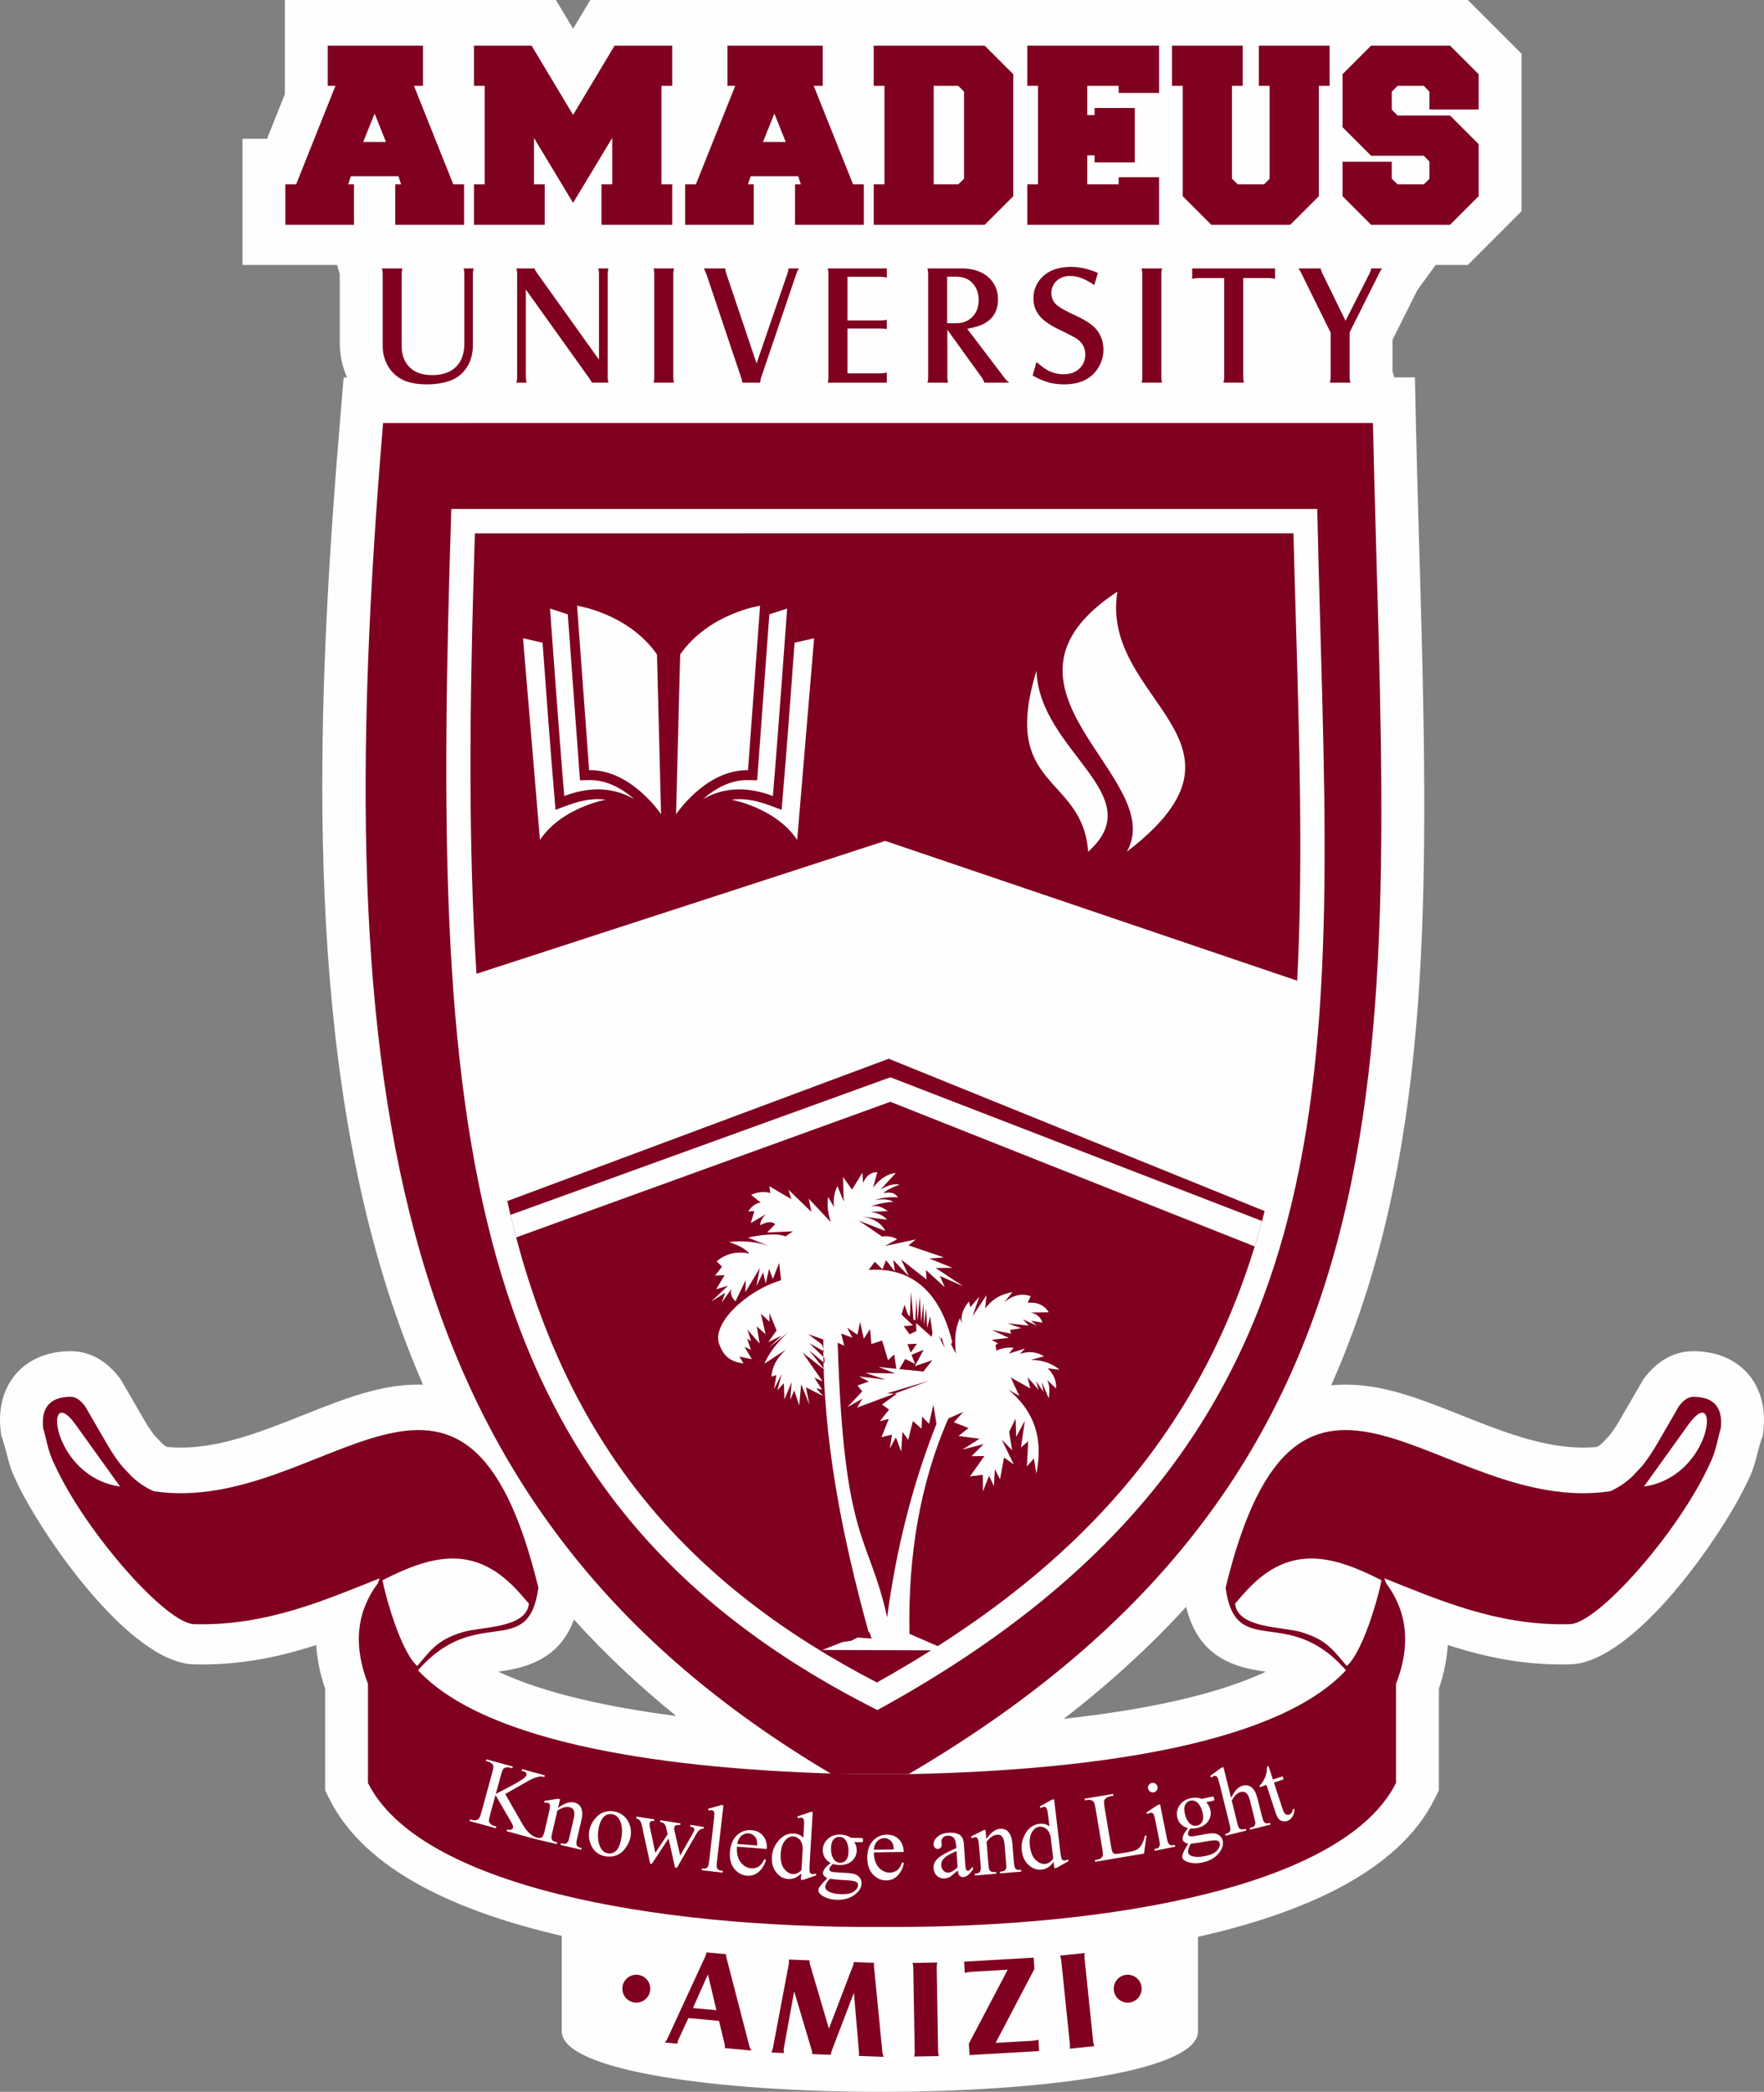 <?xml version="1.0" encoding="UTF-8"?>
<!DOCTYPE svg PUBLIC "-//W3C//DTD SVG 1.1//EN" "http://www.w3.org/Graphics/SVG/1.1/DTD/svg11.dtd">
<!-- Creator: CorelDRAW 2021 (64-Bit) -->
<svg xmlns="http://www.w3.org/2000/svg" xml:space="preserve" width="77.382mm" height="91.737mm" version="1.1" style="shape-rendering:geometricPrecision; text-rendering:geometricPrecision; image-rendering:optimizeQuality; fill-rule:evenodd; clip-rule:evenodd"
viewBox="0 0 7738.24 9173.7"
 xmlns:xlink="http://www.w3.org/1999/xlink"
 xmlns:xodm="http://www.corel.com/coreldraw/odm/2003">
 <rect x="0" y="0" width="7738.24" height="9173.7" fill="#808080" stroke="none"/>
 <defs>
  <style type="text/css">
   <![CDATA[
    .fil3 {fill:#FEFEFE}
    .fil0 {fill:#FEFEFE}
    .fil2 {fill:#800020}
    .fil5 {fill:#FEFEFE;fill-rule:nonzero}
    .fil1 {fill:#800020;fill-rule:nonzero}
    .fil4 {fill:#800020;fill-rule:nonzero}
   ]]>
  </style>
 </defs>
 <g id="Layer_x0020_1">
  <g id="_1782272901008">
   <path class="fil0" d="M5936.9 0l502.03 0 235.64 235.63 0 690.75 -235.64 235.64 -140.95 0 -79.95 109.42 -109.42 218.72 0 137.55 8.16 27.27 90.06 0 4 184.01c13.34,612.2 41.37,1225.89 36.46,1838.18 -4.37,544.41 -35.83,1098.77 -156.28,1631.11 -62.44,275.94 -146.39,530.68 -251.49,766.95 79.83,-8.07 169.11,-0.79 269.25,25.01 285.48,73.51 596.41,274.88 898.03,245.22 7.16,-4.57 13.91,-9.71 20.37,-15.3l32.51 -34.28c20.11,-24.98 37.27,-52.98 53.44,-81.44l96.04 -165.69 7.72 -9.96c52.54,-67.8 123.91,-113.24 211.77,-113.13 204.83,0.27 330.01,147.03 306.84,348.1l-2.38 20.55 -6.71 19.39c-20.77,64.45 -24.23,109.59 -56.58,175.56 -108.31,236.9 -502.51,808.18 -785.33,809.72 -195.88,4.62 -365.45,-30.59 -533.46,-84.69 -3.82,63.24 -17.09,127.25 -38.94,191.21l0 446.14 -19.95 39.81c-158.8,316.75 -575.71,498.72 -1036.7,602.42l0 414.04c0,356.02 -2791.09,352.72 -2791.09,0l0 -418.25c-453.62,-104.38 -861.55,-285.71 -1018.24,-598.21l-19.95 -39.81 0 -446.14c-21.85,-63.96 -35.12,-127.97 -38.94,-191.21 -168.01,54.1 -337.58,89.31 -533.46,84.69 -282.82,-1.54 -677.02,-572.82 -785.33,-809.72 -32.35,-65.97 -35.76,-110.95 -56.58,-175.56l-6.71 -19.39 -2.38 -20.55c-23.17,-201.07 102.01,-347.83 306.84,-348.1 87.86,-0.11 159.24,45.33 211.77,113.13l7.73 9.96 96.03 165.69c16.17,28.46 33.33,56.46 53.45,81.44l32.5 34.28c6.46,5.59 13.21,10.73 20.37,15.3 301.62,29.66 612.56,-171.71 898.04,-245.22 82.46,-21.26 157.59,-29.94 226.13,-27.83 -72.79,-167.14 -136.07,-343.08 -190.04,-528.47 -335.1,-1151.36 -271.79,-2532.82 -172.5,-3716.43l14.45 -172.37 14.92 0c-21.37,-47.39 -31.85,-98.33 -31.85,-150.68l0 -301.55 -11.71 -40.89 -415.2 0 0 -553.55 107.88 0 77.97 -195.15 0 -413.32 1188.97 0 75.49 125.98 75.51 -125.98 3347.39 0zm-1270.42 7537.87c315.89,-34.64 652.38,-96.44 886.26,-206.73 -5.87,-0.87 -11.91,-1.73 -18.16,-2.6 -186.6,-26.34 -289.51,-111.7 -331.33,-281.79 -160.53,175.75 -339.54,338.71 -536.77,491.12zm-2148.57 -435.23c-49.78,133.23 -149.32,202.63 -314.24,225.9 -6.16,0.87 -12.11,1.71 -17.89,2.55 209.81,98.79 501.16,158.34 780.57,194.33 -162.82,-131.87 -312.24,-272.46 -448.44,-422.78z"/>
   <path class="fil1" d="M1855.53 200.06l-417.91 0 0 176.41 33.97 0 -172.63 432.05 -47.18 0 0 177.35 300.94 0 0 -177.35 -25.48 0 12.26 -35.84 208.49 0 11.32 35.84 -25.47 0 0 177.35 301.87 0 0 -177.35 -47.16 0 -172.63 -432.05 39.61 0 0 -176.41zm-262.25 422.62l50 -124.53 49.99 124.53 -99.99 0zm920.71 266.97l171.69 -284.89 0 203.76 -47.15 0 0 177.35 310.35 0 0 -177.35 -47.16 0 0 -432.05 47.16 0 0 -176.41 -252.82 0 -182.07 303.75 -182.06 -303.75 -252.82 0 0 176.41 47.18 0 0 432.05 -47.18 0 0 177.35 310.37 0 0 -177.35 -47.18 0 0 -203.76 171.69 284.89zm1095.24 -689.59l-417.91 0 0 176.41 33.97 0 -172.63 432.05 -47.18 0 0 177.35 300.94 0 0 -177.35 -25.48 0 12.26 -35.84 208.49 0 11.32 35.84 -25.46 0 0 177.35 301.86 0 0 -177.35 -47.16 0 -172.63 -432.05 39.61 0 0 -176.41zm-262.25 422.62l50 -124.53 49.99 124.53 -99.99 0zm485.83 -422.62l0 176.41 47.18 0 0 432.05 -47.18 0 0 177.35 486.78 0 125.45 -125.46 0 -534.89 -125.45 -125.46 -486.78 0zm263.2 608.46l0 -432.05 107.53 0 25.49 25.46 0 382.07 -25.49 24.52 -107.53 0zm673.55 0l0 -127.36 32.07 0 0 31.14 176.42 0 0 -238.67 -176.42 0 0 31.12 -32.07 0 0 -128.28 137.74 0 0 31.12 177.35 0 0 -207.53 -578.28 0 0 176.41 47.17 0 0 432.05 -47.17 0 0 177.35 578.28 0 0 -208.47 -177.35 0 0 31.12 -137.74 0zm1015.99 51.89l0 -483.94 47.16 0 0 -176.41 -310.37 0 0 176.41 47.18 0 0 407.53 -24.52 24.52 -115.11 0 -25.46 -24.52 0 -407.53 47.18 0 0 -176.41 -310.37 0 0 176.41 47.17 0 0 483.94 125.46 125.46 346.21 0 125.47 -125.46zm460.35 -177.37l24.52 25.49 0 75.47 -24.52 24.52 -115.08 0 -25.46 -24.52 0 -74.53 -216.04 0 0 150.94 125.46 125.46 346.22 0 125.46 -125.46 0 -228.3 -125.46 -125.47 -230.18 0 -25.46 -25.47 0 -79.24 25.46 -25.46 115.08 0 24.52 25.46 0 78.3 216.04 0 0 -154.71 -125.46 -125.46 -346.22 0 -125.46 125.46 0 232.07 125.46 125.45 231.12 0z"/>
   <path class="fil1" d="M2077.76 1177.21c-2.13,6.88 -3.26,15.13 -3.26,24.52l0 310.68c0,40.07 -9.51,73.98 -28.67,101.65 -19.28,27.92 -44.57,46.94 -75.59,56.96 -29.67,9.76 -62.23,14.64 -97.65,14.64 -51.19,0 -91.25,-9.26 -120.04,-27.9 -23.28,-14.66 -41.44,-34.43 -54.44,-59.34 -12.89,-24.8 -19.42,-52.07 -19.42,-82l0 -314.69c0,-8.88 -1.12,-17.15 -3.24,-24.52l89.87 0c-2.14,7.62 -3.26,15.76 -3.26,24.15l0 316.58c0,29.9 7.02,55.07 20.91,75.72 23.03,34.29 60.71,51.44 112.9,51.44 45.07,0 79.87,-12 104.27,-36.05 24.55,-24.03 36.81,-58.2 36.81,-102.51l0 -304.81c-0.26,-9.88 -1.38,-18.02 -3.26,-24.52l44.07 0zm229.12 92.74l0 384.03c0,9.02 1.12,17.04 3.24,24.17l-44.82 0c2.15,-7.39 3.27,-15.4 3.27,-24.17l0 -452.25c0,-9.39 -1.12,-17.64 -3.27,-24.52l79.76 0c1.24,4.87 4.12,10.63 8.76,17.27l273.75 382.78 0 -375.53c0,-8.63 -1.12,-16.9 -3.25,-24.52l44.8 0c-1.86,5.76 -3,13.75 -3.24,24.15l0 454.39c0.24,9.77 1.49,17.27 3.62,22.4l-73.1 0c-1.51,-4.13 -5.13,-10.39 -11.02,-18.65l-278.5 -389.55zm560.07 -92.74l89.87 0c-1.89,5.99 -3.01,14.01 -3.26,24.15l0 452.62c0.25,10.28 1.37,18.3 3.26,24.17l-89.87 0c2.12,-7.39 3.24,-15.4 3.24,-24.17l0 -452.62c0,-8.63 -1.12,-16.78 -3.24,-24.15zm220.83 0l94.27 0c0,1.75 0,3.12 0,4.38 0,4.13 1.24,9.75 3.62,16.9l133.19 395.29 136.44 -397.18c2.13,-6.5 3.25,-13.03 3.25,-19.39l45.82 0c-4.64,7.88 -8.02,14.89 -10.26,21.28l-155.85 459.13c-1.5,4.38 -2.75,11.28 -4.01,20.53l-77.36 0c-1,-6.38 -2.75,-13.26 -5.13,-20.53l-152.96 -455.52c-1.75,-4.38 -5.38,-12.63 -11.02,-24.89zm543.05 0l259.36 0 0 40.42c-7.63,-2.38 -15.39,-3.62 -23.4,-3.62l-149.33 0 0 191.52 145.2 0c10.51,0 19.77,-1.14 27.53,-3.27l0 40.81c-6.62,-1.51 -15.52,-2.26 -26.78,-2.26l-145.95 0 0 196.79 144.83 0c8.13,0 17.39,-1.26 27.9,-3.64l0 44.19 -258.99 0c1.89,-7.39 2.89,-15.4 2.89,-23.91l0 -452.88c0,-10.02 -1.14,-18.02 -3.26,-24.15zm524.91 268.87l0 207.9c0,8.53 1.12,16.53 3.26,24.17l-90.64 0c2.12,-6.38 3.26,-14.4 3.26,-24.17l0 -453c0,-8.25 -1.14,-16.27 -3.26,-23.77l152.34 0c34.68,0 65.09,7.25 91.25,21.65 20.41,11.26 36.43,26.66 48.08,46.31 12,19.77 18.01,42.44 18.01,67.59 0,56.08 -26.4,94.26 -79.22,114.67 -14.4,5.37 -33.05,10.26 -55.84,14.64l164.36 216.29c6.76,8.77 13.52,15.41 20.16,19.79l-109.29 0c-2.49,-7.64 -6.01,-14.77 -10.63,-21.65l-151.84 -210.42zm-0.75 -28.55l39.3 0c22.79,0 42.44,-5.76 58.83,-17.27 26.66,-19.16 40.06,-47.2 40.06,-84 0,-34.03 -11.26,-61.2 -33.79,-81.23 -16.41,-14.52 -39.56,-21.79 -69.23,-21.79l-35.17 0 0 204.29zm374.82 229.46l16.9 -59.46c13.38,11.52 24.52,20.28 33.28,26.41 26.29,18.27 54.71,27.41 85.12,27.41 30.67,0 54.84,-9.02 72.37,-27.16 15.64,-16.28 23.4,-36.19 23.4,-59.33 0,-27.41 -11.14,-49.46 -33.31,-66.36 -10.25,-7.76 -35.54,-21.28 -75.72,-40.3 -41.68,-19.76 -71.09,-39.43 -88.13,-58.94 -20.27,-23.05 -30.41,-49.83 -30.41,-80.62 0,-27.41 7.64,-52.21 22.79,-74.49 29.53,-42.42 77.36,-63.7 143.44,-63.7 37.68,0 76.61,8.88 116.67,26.52l-15.78 53.21c-38.43,-26.66 -73.6,-39.94 -105.65,-39.94 -25.78,0 -46.57,8.01 -62.46,24.17 -13.38,14.02 -20.14,30.78 -20.14,50.32 0,20.27 6.76,36.92 20.28,49.82 13.63,13.01 41.42,29.05 83.48,48.07 46.06,21.27 77.36,41.93 93.77,62.09 20.51,25.4 30.79,54.82 30.79,88.36 0,28.54 -7.39,54.95 -22.29,79.24 -30.04,48.94 -80.1,73.35 -149.95,73.35 -25.17,0 -48.08,-2.87 -68.6,-8.63 -20.67,-5.76 -43.93,-15.78 -69.85,-30.04zm477.97 -469.78l89.88 0c-1.89,5.99 -3.01,14.01 -3.26,24.15l0 452.62c0.25,10.28 1.37,18.3 3.26,24.17l-89.88 0c2.13,-7.39 3.25,-15.4 3.25,-24.17l0 -452.62c0,-8.63 -1.12,-16.78 -3.25,-24.15zm221.98 0l363.5 0 0 45.31c-12.01,-2.14 -22.54,-3.26 -31.3,-3.26l-108.41 0 0 434.61c0,8.88 1.14,16.89 3.4,24.28l-90.01 0c2.12,-7.13 3.26,-15.15 3.26,-24.28l0 -434.61 -108.54 0c-10.25,0 -20.9,1.12 -31.9,3.26l0 -45.31zm607.37 281.64l-129.05 -261.5c-4.12,-8.51 -8.13,-15.27 -11.77,-20.14l97.15 0c0.51,4.87 3,12.14 7.38,21.65l101.76 207.9 105.91 -209.04c3.01,-5.87 5.25,-12.63 7.01,-20.51l47.32 0c-3.75,5.13 -7.53,11.37 -11.4,18.76l-130.94 261.74 0 196.27c0,9.02 1.14,17.04 3.27,24.17l-89.88 0c2.12,-7.39 3.24,-15.4 3.24,-24.17l0 -195.13z"/>
   <path class="fil2" d="M1680.51 1855.21l4342.26 -0.16c56.82,2609.22 314.88,4545.49 -2036.93,5925.36l-337.31 0.04c-1930.76,-1141.77 -2217.69,-2949.02 -1968.01,-5925.24z"/>
   <g>
    <path class="fil3" d="M4773.47 3735.14c-24.32,-339.45 -387.8,-272.61 -226.7,-793.5 12.46,355.23 506.13,544.75 226.7,793.5z"/>
    <path class="fil3" d="M4943.09 3735.14c184.75,-323.65 -683.62,-718.32 -41.32,-1140.61 -78.27,481.45 675.77,655.23 41.32,1140.61z"/>
   </g>
   <g>
    <path class="fil3" d="M2881.98 2870.12l18.01 700.86c0,0 -130.59,-196.98 -315.62,-193.31l-52.94 -721.17c0,0 224.57,32.86 350.55,213.62z"/>
    <path class="fil3" d="M2490.73 2694.15l-77.98 -25.43c0,0 39.2,547.77 62.51,822.09 141.46,-53.12 240.45,-24.46 307.48,14.29 -54.68,-47.76 -122.98,-85.58 -197.5,-84.1l-41.07 0.82 -3.01 -40.98c-16.75,-228.9 -33.66,-457.79 -50.43,-686.69z"/>
    <path class="fil3" d="M2380.14 2818.51l-85.82 -19.37 74.32 884.35c94.81,-142.07 288.19,-176.31 288.39,-176.38 -82.21,-10.28 -146.03,16.49 -220.04,44.29l-4.84 -56.93c-19.12,-225.04 -35.77,-450.57 -52.01,-675.96z"/>
    <path class="fil3" d="M2983.73 2870.12l-18.02 700.86c0,0 130.59,-196.98 315.62,-193.31l52.95 -721.17c0,0 -224.57,32.86 -350.55,213.62z"/>
    <path class="fil3" d="M3374.97 2694.15l77.98 -25.43c0,0 -39.2,547.77 -62.51,822.09 -141.45,-53.12 -240.45,-24.46 -307.47,14.29 54.67,-47.76 122.97,-85.58 197.5,-84.1l41.07 0.82 3 -40.98c16.76,-228.9 33.66,-457.79 50.43,-686.69z"/>
    <path class="fil3" d="M3485.57 2818.51l85.81 -19.37 -74.32 884.35c-94.82,-142.07 -288.18,-176.31 -288.39,-176.38 82.21,-10.28 146.03,16.49 220.04,44.29l4.84 -56.93c19.13,-225.04 35.78,-450.57 52.02,-675.96z"/>
   </g>
   <path class="fil3" d="M2151.11 5295.01c-59.18,-234.84 -111.27,-672.26 -136.66,-999.88l1868.68 -607.35 1870.89 634.62c-31.63,335.3 -69.13,661.1 -160.88,1007.29l-1694.54 -686.62 -1747.49 651.94z"/>
   <path class="fil0" d="M1979.87 2232.19l3798.52 -0.14c50.87,2335.85 286.52,4055.24 -1929.52,5267.33 -1877.62,-944.03 -1955.11,-2589.63 -1869,-5267.19zm1867 5146.34c878.08,-491.16 1472.09,-1122.31 1713.14,-2116.54 109.73,-452.68 138.35,-928.63 143.26,-1393.06 5.4,-509.46 -16.6,-1020.51 -29.15,-1530.14l-3590.86 0.14c-17.76,568.02 -30.58,1141.04 -5.11,1708.32 21.59,480.53 71.85,975.46 202.56,1439.68 250.14,888.35 751.82,1469.38 1566.16,1891.6z"/>
   <path class="fil0" d="M2239.28 5327.88l1666.45 -603.42 1630.46 630.35c-10.22,37.69 -21.02,74.79 -32.27,111.42l-1598.19 -634.35 -1641.52 594.68c-8.68,-32.76 -16.99,-65.66 -24.93,-98.68z"/>
   <path class="fil4" d="M3019.81 8850.12l-43.24 93.81c-2.45,5.33 -3.91,9.93 -4.27,13.71 -0.09,1.02 -0.14,2.66 -0.14,4.82l-55.64 -5.18c4.59,-5.03 8.44,-10.95 11.66,-17.96l165.96 -359.81c2.48,-5.64 3.94,-10.24 4.27,-13.82 0.09,-1.02 0.3,-2.13 0.44,-3.56l86.67 8.07c-0.59,4.17 0.01,9.89 1.71,17.05l99.93 385.5c1.91,7.08 5.01,13.65 9.26,19.92l-117.2 -10.92c0.37,-1.82 0.6,-3.13 0.69,-4.16 0.37,-3.98 -0.19,-8.97 -1.6,-14.87l-24.25 -100.09 -134.25 -12.51zm20.04 -43.86l102.92 9.59 -37.25 -157.33 -65.67 147.74zm443.95 -73.45l-45.45 251.3c-0.28,2.05 -0.44,3.37 -0.46,3.99 -0.12,3.18 0.4,8.33 1.56,15.35l-55.84 -2.14c3.44,-6.64 5.85,-13.22 7.01,-19.64l69.67 -368.79c0.54,-3.47 0.86,-6.54 0.97,-9.3 0.1,-2.67 -0.18,-5.96 -0.75,-9.98l91.3 3.5c-0.39,2.04 -0.54,3.36 -0.57,4.18 -0.15,3.79 0.6,8.44 2.13,13.94l82.9 281.26 105.15 -274.97c2.18,-5.77 3.37,-10.13 3.48,-13.11 0.03,-0.82 -0.02,-2.05 -0.05,-3.9l89.75 3.45c-0.46,3.98 -0.66,6.74 -0.73,8.38 -0.13,3.38 -0.04,6.47 0.27,9.04l36.81 375.34c0.78,6.29 2.59,12.72 5.51,19.5l-109.53 -4.2c0.84,-3.35 1.37,-6.41 1.48,-9.28 0.08,-1.95 -0.11,-5.14 -0.56,-9.36l-21.91 -258.2 -96.82 253.03c-2.4,6.37 -3.72,11.25 -3.85,14.63 -0.04,1.02 0.01,2.46 0.03,4.51l-83.09 -3.18c0.37,-1.63 0.62,-2.95 0.67,-4.18 0.12,-3.18 -0.73,-7.83 -2.44,-13.95l-76.64 -257.22zm518.82 -124.4l109.29 -1.88c-1.86,4.96 -2.88,11.74 -2.93,20.46l6.36 369.8c0.35,8.61 1.59,15.26 3.62,20.04l-109.29 1.88c2.06,-5.47 3.08,-12.15 2.94,-20.15l-6.36 -369.8c-0.14,-8.31 -1.39,-15.06 -3.63,-20.35zm250.43 404.12l-2.9 -50.26 170.52 -324.21 -158.88 9.15c-11.16,0.64 -21.02,2.34 -29.5,4.99l-2.84 -49.35 305.26 -17.58 2.86 49.65 -170 324.18 161.95 -9.33c11.25,-0.85 19.89,-2.37 25.93,-4.47l2.86 49.65 -305.26 17.58zm396.85 -436.17l108.73 -11.24c-1.43,5.1 -1.86,11.94 -1.16,20.64l38.02 367.89c1.09,8.55 2.89,15.06 5.33,19.66l-108.73 11.23c1.58,-5.62 2.02,-12.37 1.2,-20.33l-38.02 -367.89c-0.86,-8.26 -2.67,-14.88 -5.37,-19.96z"/>
   <path class="fil2" d="M3985.82 7780.42c827.79,-16.71 1620.52,-135.07 1918.41,-455.35 -256.18,-295.19 -483.54,-39.65 -527.82,-362.13 322.94,-1329.48 942.62,-312.42 1686.77,-423.01 36.37,-15.93 67.73,-37.64 95.22,-62.83l42.46 -44.78c29.5,-35.5 53.92,-74.44 75.42,-112.31l89.29 -154.05c19.32,-24.93 39.32,-40.28 62.83,-40.23 97.29,0.11 129.86,54.8 120.22,138.47 -12.64,36.44 -17.68,94.27 -48.76,156.35 -133.7,295.84 -495.56,707.3 -617.24,702.3 -316.76,8.09 -581,-110.66 -809.84,-201.17l7.73 21.55c96.29,129.07 107.61,276.77 43.48,441.03l0 434.84c-225.65,450.08 -1241.89,637.07 -2252.26,631.45l-5.21 0c-1010.37,5.62 -2026.61,-181.37 -2252.26,-631.45l0 -434.84c-64.13,-164.26 -52.81,-311.96 43.48,-441.03l7.73 -21.55c-228.83,90.51 -493.08,209.26 -809.84,201.17 -121.68,5 -483.54,-406.46 -617.24,-702.3 -31.08,-62.08 -36.12,-119.91 -48.76,-156.35 -9.64,-83.67 22.93,-138.36 120.22,-138.47 23.51,-0.05 43.51,15.3 62.83,40.23l89.29 154.05c21.5,37.87 45.92,76.81 75.42,112.31l42.46 44.78c27.49,25.19 58.85,46.9 95.22,62.83 744.15,110.59 1363.83,-906.47 1686.77,423.01 -44.28,322.48 -271.64,66.94 -527.82,362.13 297.89,320.28 1090.62,438.64 1918.42,455.35l114.08 0.02 5.21 0 114.09 -0.02zm-3459.09 -1261.13c-305.8,-44.37 -336.92,-469.21 -195.28,-271.97l195.28 271.97zm1754.48 468.67c-190.6,-216.51 -379.11,-172.5 -603.15,-57.78l0.87 4.5 0.95 4.71 1.02 4.88 1.07 5.05 1.18 5.23 1.21 5.36 1.29 5.53c16.89,70.58 63.9,232.06 120.23,312.53l3.05 4.27 3.09 4.09c4.07,5.32 8.18,10.07 12.27,14.19 2.05,2.04 4.05,3.97 6.12,5.72l0 -0.02c67.05,-79.83 93.78,-115.72 198.37,-148.23 81.17,-24.98 280.48,-15.43 291.39,-125.41l-38.96 -44.62zm4930.32 -468.67c305.8,-44.37 336.92,-469.21 195.28,-271.97l-195.28 271.97zm-1754.48 468.67c190.6,-216.51 379.11,-172.5 603.15,-57.78l-0.87 4.5 -0.95 4.71 -1.02 4.88 -1.07 5.05 -1.18 5.23 -1.21 5.36 -1.29 5.53c-16.89,70.58 -63.9,232.06 -120.23,312.53l-3.04 4.27 -3.1 4.09c-4.06,5.32 -8.18,10.07 -12.27,14.19 -2.05,2.04 -4.05,3.97 -6.12,5.72l0 -0.02c-67.05,-79.83 -93.78,-115.72 -198.37,-148.23 -81.17,-24.98 -280.48,-15.43 -291.39,-125.41l38.96 -44.62z"/>
   <g>
    <path class="fil5" d="M2216.13 7867.46l72.43 126.39c12.27,20.91 23.02,36.12 32.88,44.97 9.76,9.24 20.69,15.75 31.9,19.68l-2.01 7.35 -128.95 -35.29 2.02 -7.34c7.74,2.13 13.79,2.46 17.84,0.5 4.34,-1.44 6.76,-3.85 7.65,-7.11 0.9,-3.27 0.86,-6.35 0.31,-9.13 -0.56,-2.79 -3.3,-8.8 -8.35,-17.63l-68.19 -117.77 -23.89 87.3c-3.68,13.46 -5.44,23.08 -4.52,27.71 0.33,3.61 2.4,7.24 5.82,10.81 4.82,4.82 10.48,8.13 17.02,9.91l9.38 2.57 -2.01 7.34 -115.87 -31.69 2.01 -7.35 9.79 2.68c11.01,3.01 20.07,1.98 26.76,-3.21 4.38,-3.18 8.79,-12.93 13.26,-29.26l47.89 -175.05c3.8,-13.87 5.44,-23.07 5.03,-28.01 -0.74,-3.71 -2.4,-7.22 -5.92,-10.39 -5.23,-4.94 -10.9,-8.24 -17.02,-9.92l-9.8 -2.68 2.01 -7.34 115.88 31.71 -2.02 7.34 -9.38 -2.58c-6.12,-1.66 -12.68,-1.7 -19.58,-0.52 -4.64,0.92 -8.39,3.4 -11.25,7.45 -2.75,3.63 -5.91,11.98 -9.59,25.44l-22.66 82.84c3.52,-1.67 14.84,-7.78 34.25,-17.84 49.51,-25.47 79.76,-43.07 91.16,-52.68 5.24,-4.7 8.1,-8.74 9.22,-12.83 0.78,-2.85 0.33,-6.04 -1.85,-9.27 -2.3,-2.82 -6.45,-5.27 -13.38,-7.17l-6.13 -1.68 2 -7.34 99.57 27.23 -2 7.35c-5.72,-1.56 -11.24,-2.19 -16.59,-1.9 -5.23,-0.11 -11.73,1.17 -19.89,3.77 -8.06,2.18 -18.51,6.77 -30.87,13.47 -3.53,1.67 -21.2,11.76 -51.98,29.65l-52.38 29.52z"/>
    <path class="fil5" d="M5564.6 7744.84l19.4 59.09 42.22 -13.85 4.35 13.25 -42.09 14.27 38.26 116.57c3.82,11.66 8.07,19.17 13,22 4.54,2.97 9.21,3.66 14.44,1.94 4.43,-1.45 8.46,-4.11 11.55,-8.23 3.11,-4.14 5.01,-9.21 5.29,-15.1l7.65 -2.51c-0.21,14.31 -3.47,26.07 -9.68,35.68 -6.33,9.2 -14.12,15.31 -22.97,18.22 -6.02,1.97 -12.58,2.35 -19.4,0.58 -6.67,-1.37 -12.68,-4.75 -17.47,-9.85 -4.52,-5.64 -9.3,-14.76 -13.52,-27.62l-39.83 -121.41 -28.55 9.37 -2.1 -6.43c6.3,-5.19 11.96,-12.38 17.35,-21.73 5.4,-9.34 9.6,-19.61 12.59,-30.84 1.1,-6.15 2.62,-16.45 3.5,-31.42l6.01 -1.98z"/>
    <path class="fil5" d="M5367.1 7749.95l33.18 134.29c10.73,-20.07 20.11,-33.29 27.61,-39.93 7.51,-6.66 15.93,-11.35 24.56,-13.49 10.26,-2.53 20.01,-1.89 28.82,2.03 8.82,3.93 16.81,11.54 23.54,22.95 4.6,8.01 9.7,23.32 15.28,45.9l16.13 65.31c2.84,11.49 5.59,19.1 8.76,23.11 1.95,2.57 5.11,4.83 8.4,5.77 3.79,1.24 9.74,0.64 18.36,-1.5l1.83 7.39 -89.94 22.24 -1.83 -7.4 4.11 -1.01c8.63,-2.14 14.07,-4.79 17.06,-8.57 2.67,-3.28 3.82,-7.48 4.24,-12.82 -0.2,-2.56 -1.72,-8.73 -4.26,-18.99l-16.14 -65.31c-4.97,-20.13 -9.03,-33.06 -13.02,-38.61 -3.58,-5.66 -8.08,-9.77 -13.42,-11.93 -5.21,-1.76 -10.97,-2.1 -17.53,-0.47 -6.58,1.63 -12.74,4.9 -19.23,10.42 -6.16,5 -13.06,14.12 -20.28,27.24l24.05 97.32c3.04,12.33 5.8,19.93 7.84,22.91 2.36,2.47 5.43,4.33 9.64,5.47 4.19,1.14 11.07,0.74 20.51,-1.59l1.83 7.39 -90.76 22.43 -1.82 -7.39c8.21,-2.03 14.06,-4.79 18.38,-8.47 2.06,-2.25 3.5,-5.23 4.24,-9.32 0.72,-4.11 -0.28,-11.7 -3.13,-23.2l-41.1 -166.34c-5.18,-20.94 -8.72,-33.57 -11.17,-38.19 -1.94,-4.31 -4.41,-7.2 -6.97,-8.74 -2.45,-1.13 -5.53,-1.25 -8.81,-0.44 -2.88,0.71 -7.09,3.06 -12.74,6.64l-4.71 -6.68 49.46 -36.18 9.03 -2.24z"/>
    <path class="fil5" d="M2447.82 7928.95c27.47,-20.97 51.05,-28.94 70.81,-24.34 9.89,2.3 17.97,6.8 23.83,13.36 6.26,6.68 10.01,16.67 11.44,29.17 1.48,8.59 -0.16,21.25 -4.1,38.13l-18.32 78.7c-2.69,11.53 -3.69,19.55 -2.59,24.15 0.47,3.58 2.28,7.05 5.18,9.47 2.82,2.82 8.81,5.08 17.46,7.09l-1.72 7.43 -91.06 -21.21 1.73 -7.41 3.71 0.86c8.65,2.01 15.12,2.22 19.08,0.1 3.88,-1.7 7.2,-4.84 9.6,-9.5 0.9,-1.96 2.84,-8.46 5.23,-18.76l17.65 -75.81c3.94,-16.88 4.75,-29.72 1.96,-38.2 -2.31,-8.78 -8.86,-14.22 -19.15,-16.62 -15.65,-3.64 -33.74,1.27 -53.52,15.35l-22.74 97.63c-2.88,12.36 -3.87,20.38 -3.32,23.55 1.21,4.2 3,7.65 5.92,10.07 2.82,2.83 9.62,5.28 19.51,7.59l-1.72 7.41 -91.47 -21.3 1.73 -7.42 4.11 0.96c9.48,2.21 16.24,1.17 20.59,-2.59 4.45,-4.18 8.21,-12.86 11.28,-26.04l15.93 -68.4c5.18,-22.23 7.83,-35.52 7.75,-40.75 0.33,-5.13 -0.55,-8.81 -2.23,-10.94 -1.68,-2.13 -4.37,-3.62 -7.67,-4.39 -3.7,-0.86 -8.43,-1.09 -14.26,-0.28l-1.15 -8.09 60.89 -9.71 8.65 2.01 -9.02 38.73z"/>
    <path class="fil5" d="M5211.21 8017.16c-12.41,-3.37 -22.7,-8.94 -31.04,-17.53 -8.34,-8.59 -13.55,-18.73 -16.14,-30.71 -3.92,-18.19 -0.29,-35.43 10.5,-51.6 10.8,-16.17 27.16,-26.62 48.66,-31.27 17.37,-3.74 33.56,-2.9 48.25,3.02l39.29 -8.48c5.78,-1.24 9.09,-1.96 10,-1.71 1.33,0.14 1.84,0.46 2.42,1.2 1.11,1.06 1.96,3.04 2.68,6.34 0.71,3.31 0.84,5.89 0.77,7.62 -0.33,0.51 -1.06,1.09 -1.79,1.69 -1.16,0.68 -4.38,1.8 -10.17,3.05l-23.97 5.18c9.5,7.89 15.89,19.5 19.19,34.8 3.66,16.96 0.25,33.28 -10.31,48.54 -10.23,14.76 -26.67,24.79 -49,29.6 -9.1,1.97 -18.47,2.68 -28.61,1.85 -5.04,6.71 -7.87,11.65 -9.04,16.23 -1.27,4.17 -1.8,7.74 -1.26,10.22 0.54,2.48 2.23,4.28 4.83,6.33 2.92,1.53 7.41,2.28 14.2,1.68 3.81,-0.38 13.5,-1.61 28.49,-4.4 27.79,-5.57 46.25,-8.25 54.37,-8.7 13.19,-1.11 24.08,1.29 33.22,7.55 9.05,5.84 14.73,14.13 17.14,25.3 3.3,15.31 -0.61,31.29 -12.23,47.64 -16.47,23.89 -42.05,39.8 -75.54,47.02 -26.05,5.62 -49.21,4.56 -69.5,-3.19 -11.85,-4.8 -18.33,-10.76 -19.86,-17.79 -0.71,-3.3 -0.59,-6.79 -0.07,-10.37 1.42,-5.5 4.46,-13.51 10.03,-23.8 0.56,-1.42 5.57,-10.29 15.53,-26.28 -7.92,-2.63 -13.27,-5.37 -16.87,-8.05 -3.62,-2.68 -6.07,-6.05 -7.05,-10.59 -0.99,-4.56 -0.08,-10.38 2.22,-17.8 2.39,-7.01 9.1,-17.97 20.66,-32.59zm10.81 -120.46c-9.92,2.14 -17.39,7.64 -22.64,17.42 -4.92,9.28 -5.64,21.99 -2.07,38.53 4.54,21.1 12.65,36.65 24.25,46.28 8.91,7.16 18.57,9.84 29.32,7.51 10.35,-2.23 17.81,-7.73 22.73,-17.02 5,-8.86 5.74,-21.57 2.17,-38.11 -4.56,-21.1 -12.75,-37.07 -24.44,-47.1 -8.9,-7.15 -18.56,-9.83 -29.32,-7.51zm1.76 188.73c-4.7,8.37 -8.32,15.65 -9.96,22.05 -1.98,6.91 -2.47,12.66 -1.41,17.62 1.35,6.2 6.73,11.1 15.25,14.45 15.42,5.33 35.76,5.27 60.98,-0.17 24.4,-5.26 41.29,-13.23 50.58,-24.32 9.69,-11.18 13.52,-21.52 11.47,-31.03 -1.51,-7.04 -5.89,-11.29 -13.53,-12.66 -7.66,-1.38 -21.75,-0.51 -42.52,3.54 -30.36,5.68 -53.88,9.03 -70.86,10.52z"/>
    <path class="fil5" d="M2694.8 7944.09c27.82,5.37 48.59,20.58 61.53,45.05 11.01,21.08 14.06,43.21 9.5,66.89 -3.21,16.62 -10.66,32.85 -21.83,48.36 -11.18,15.5 -24.47,26.29 -40.28,32.29 -15.8,5.99 -31.97,7.18 -49.41,3.82 -27.84,-5.37 -48.1,-20.92 -60.39,-46.55 -10.1,-21.34 -13.07,-43.89 -8.59,-67.15 3.28,-17.03 10.74,-33.25 22.67,-48.19 11.59,-15.43 25.2,-25.72 40.44,-30.97 15.23,-5.25 30.57,-6.6 46.36,-3.55zm-9.21 12.02c-7.08,-1.37 -14.53,-0.65 -22.8,2.05 -7.95,3.21 -15.13,9.15 -21.79,19.06 -6.65,9.92 -11.38,23.22 -14.58,39.84 -5.21,27 -4.3,51.31 2.74,72.91 7.02,21.62 19.23,34.3 36.68,37.67 13.28,2.56 25.13,-0.74 35.52,-9.93 10.81,-9.12 18.57,-27.01 23.62,-53.19 6.34,-32.81 4.31,-60.35 -6.2,-81.76 -7.06,-14.72 -18.25,-23.78 -33.19,-26.65z"/>
    <path class="fil5" d="M5053.1 7819.2c5.4,-1.08 10.79,0 15.68,2.91 4.56,3.39 7.63,7.97 8.71,13.36 1.16,5.8 0.08,11.2 -2.92,15.67 -3.31,4.98 -7.88,8.04 -13.26,9.12 -5.82,1.16 -11.21,0.08 -15.77,-3.31 -4.9,-2.91 -7.96,-7.47 -9.12,-13.28 -1.08,-5.39 0,-10.79 2.91,-15.68 3.4,-4.56 7.96,-7.63 13.77,-8.79zm35.97 93.76l29.83 149.34c2.31,11.61 4.63,18.91 7.04,22.32 2.48,3.82 5.55,6.22 9.21,7.22 3.73,1.42 10.12,1 18.83,-0.74l1.49 7.46 -90.02 17.98 -1.49 -7.46c9.12,-1.82 14.77,-3.82 17.76,-6.14 2.48,-2.66 4.39,-6.05 5.72,-10.21 0.83,-4.47 0.08,-12.52 -2.15,-23.72l-14.34 -71.77c-3.97,-19.91 -6.95,-32.68 -9.43,-38.66 -2.07,-3.9 -3.9,-6.55 -6.31,-7.8 -2.4,-1.24 -5.47,-1.48 -8.79,-0.82 -3.74,0.74 -8.13,2.48 -13.11,5.63l-4.4 -6.88 51.45 -34.01 8.71 -1.74z"/>
    <path class="fil5" d="M2791.79 7966.51l78.61 12.1 -1.16 7.52c-7.17,-0.67 -12.38,-0.19 -14.79,1.58 -2.83,1.7 -4.12,4.5 -4.7,8.27 -0.65,4.18 -0.22,9.81 0.97,15.98l24.02 113.71 54.07 -81.57 -6.7 -28.86c-2.05,-8.87 -5.4,-14.95 -10.32,-19.14 -2.67,-2.11 -7.91,-4.21 -16.2,-5.92l1.16 -7.52 88.64 13.64 -1.15 7.53c-9.68,-1.06 -16.64,-0.42 -21.32,2.27 -2.84,1.71 -4.68,5.29 -5.38,9.88 -0.46,2.93 -0.42,5.5 0.39,8.63l25.82 113.12 55.13 -96.82c4.08,-7.07 6.24,-12.73 6.88,-16.92 0.39,-2.5 -0.48,-5.21 -2.66,-7.68 -2.61,-2.54 -7.51,-4.15 -15.37,-5.79l1.15 -7.53 58.96 9.07 -1.16 7.52c-12.39,-0.18 -22.4,6.41 -30.02,19.79l-87.13 151.82 -8.36 -1.28 -28.36 -127.21 -73.68 111.5 -7.1 -1.09 -36.02 -166.5c-2.22,-10.6 -5.37,-17.94 -8.62,-21.86 -3.17,-4.35 -8.65,-7.75 -16.76,-10.72l1.16 -7.52z"/>
    <path class="fil5" d="M5022.65 8049.74l6.89 0.14 -11.23 79.07 -214.05 35.8 -1.26 -7.52 10.44 -1.75c11.68,-1.95 19.39,-7.1 23.15,-15.45 2.15,-5.07 1.73,-15.3 -0.85,-30.74l-29.93 -178.99c-2.85,-17.11 -6.34,-27.69 -11.28,-31.58 -5.98,-5 -14.41,-6.6 -24.83,-4.86l-10.44 1.75 -1.26 -7.51 125.18 -20.92 1.26 7.5c-14.6,2.45 -24.82,5.44 -30.18,9.34 -5.42,3.48 -8.97,7.94 -10.35,12.45 -1.4,4.53 -0.9,15.16 1.81,31.44l29.17 174.42c1.88,11.26 4.46,18.98 7.24,22.8 2.16,2.64 5.01,4.31 8.56,5 3.55,0.69 14.54,-0.28 32.06,-3.21l20.45 -3.43c21.27,-3.56 35.61,-7.66 43.88,-12.06 7.78,-4.71 14.81,-11.46 20.57,-20.58 5.76,-9.12 10.78,-22.81 15,-41.11z"/>
    <path class="fil5" d="M3173.65 7916.95l-28.84 249.61c-1.36,11.78 -1.41,19.43 -0.15,23.42 1.24,3.97 3.42,7.2 6.96,9.75 3.12,2.49 9.75,4.1 19.41,5.21l-0.88 7.58 -92.02 -10.65 0.87 -7.56c8.83,1.02 14.8,0.86 17.95,-0.48 3.6,-1.72 6.03,-4.41 8.58,-7.96 2.16,-4.01 3.92,-11.88 5.23,-23.24l19.76 -171.04c2.43,-21.01 3.52,-34.08 3.23,-38.81 -0.68,-5.19 -1.61,-8.27 -3.47,-10.62 -1.9,-1.91 -4.76,-3.1 -8.11,-3.49 -3.36,-0.39 -8.13,0.34 -13.84,1.8l-2.49 -7.95 58.57 -16.64 9.24 1.07z"/>
    <path class="fil5" d="M4621.87 8165.24c-8.12,10.75 -16.09,18.93 -24.43,24.17 -8.33,5.23 -17.33,8.43 -27.41,9.6 -20.59,2.42 -39.64,-3.86 -56.78,-19.3 -17.58,-15.41 -27.76,-36.79 -30.91,-63.68 -3.16,-26.89 2.39,-52.24 17,-76.54 14.14,-24.66 34.7,-38.15 61.18,-41.25 16.8,-1.98 30.89,1.91 43.04,11.12l-4.09 -34.87c-2.52,-21.43 -4.47,-34.41 -6.32,-39.3 -1.38,-4.53 -3.46,-7.7 -5.8,-9.55 -2.3,-1.42 -5.34,-1.93 -8.71,-1.54 -3.35,0.4 -7.82,2.2 -13.88,5.05l-3.41 -7.27 53.59 -29.72 9.25 -1.07 25.49 217.22c2.58,21.85 4.57,35.24 6.37,39.71 1.43,4.94 3.5,8.11 6.22,9.5 2.36,1.86 4.97,2.4 7.92,2.05 3.77,-0.45 8.66,-2.3 14.73,-5.13l2.99 7.31 -53.17 29.67 -9.67 1.14 -3.2 -27.32zm-1.68 -14.28l-11.29 -96.21c-1.93,-9.15 -5.49,-17.68 -10.58,-24.76 -4.67,-7.11 -10.82,-12.35 -17.98,-15.35 -7.59,-2.93 -14.14,-4.29 -20.87,-3.5 -11.76,1.38 -22.04,8.12 -30.06,19.71 -10.92,15.77 -14.76,37.51 -11.55,64.82 3.2,27.31 11.6,48.04 25.51,61.33 13.86,12.85 28.2,18.84 42.9,17.11 12.61,-1.48 23.63,-9.16 33.92,-23.15z"/>
    <path class="fil5" d="M3233.13 8098.48c-2.17,27.84 2.88,50.29 15.13,67.38 12.7,16.69 28.11,25.95 46.66,27.39 12.24,0.96 23.46,-1.56 33.26,-7.59 9.39,-6.07 17.89,-17.29 25.5,-33.25l6.01 4.72c-4.44,18.75 -14.22,35.39 -28.89,49.52 -15.14,14.53 -33.02,20.77 -54.11,19.12 -22.35,-1.74 -41.06,-12.11 -56.14,-31.1 -14.64,-18.96 -20.82,-43.2 -18.52,-72.72 2.53,-32.48 12.9,-56.71 30.76,-73.57 17.86,-16.85 39.22,-24.1 64.1,-22.17 21.09,1.65 38.29,9.78 50.69,24.75 12.41,14.96 17.69,34.47 15.88,57.67l-130.33 -10.15zm0.93 -11.8l87.3 6.79c0.11,-12.3 -0.51,-20.83 -2.22,-26.06 -2.78,-7.85 -7.38,-14.15 -14.23,-18.93 -6.38,-5.16 -12.96,-7.79 -20.55,-8.38 -11.4,-0.89 -21.85,2.54 -31.81,10.67 -9.55,8.17 -15.59,20.43 -18.49,35.91z"/>
    <path class="fil5" d="M3514.87 8216.3c-9.87,9.16 -19.15,15.82 -28.28,19.52 -9.12,3.7 -18.54,5.25 -28.67,4.65 -20.7,-1.22 -38.36,-10.73 -52.54,-28.95 -14.61,-18.24 -20.88,-41.07 -19.28,-68.09 1.59,-27.04 11.5,-51.04 30.13,-72.41 18.24,-21.8 40.85,-31.48 67.45,-29.9 16.9,0.99 30.09,7.29 40.45,18.49l2.08 -35.05c1.27,-21.55 1.61,-34.66 0.65,-39.79 -0.57,-4.71 -2.06,-8.19 -4.04,-10.42 -2.01,-1.81 -4.93,-2.84 -8.3,-3.03 -3.38,-0.21 -8.1,0.79 -14.56,2.53l-2.1 -7.76 57.97 -19.87 9.3 0.55 -12.9 218.34c-1.3,21.96 -1.69,35.49 -0.69,40.22 0.54,5.11 2.04,8.59 4.46,10.43 2.01,2.23 4.48,3.23 7.44,3.4 3.8,0.23 8.94,-0.74 15.41,-2.48l1.65 7.73 -57.54 19.9 -9.72 -0.56 1.63 -27.45zm0.86 -14.37l5.71 -96.71c-0.3,-9.35 -2.31,-18.37 -6.08,-26.22 -3.36,-7.82 -8.5,-14.05 -15.03,-18.25 -6.96,-4.23 -13.17,-6.71 -19.93,-7.11 -11.82,-0.7 -23.13,4.13 -33.05,14.14 -13.51,13.61 -21.1,34.35 -22.71,61.81 -1.63,27.45 3.01,49.34 14.38,64.85 11.4,15.08 24.47,23.48 39.24,24.36 12.69,0.74 24.89,-4.89 37.47,-16.87z"/>
    <path class="fil5" d="M3643.97 8170.12c-11.28,-6.17 -20,-13.98 -26.12,-24.27 -6.11,-10.3 -8.81,-21.35 -8.54,-33.61 0.42,-18.61 7.96,-34.53 22.23,-47.74 14.25,-13.23 32.6,-19.58 54.59,-19.09 17.76,0.4 33.3,4.98 46.21,14.16l40.19 0.9c5.92,0.13 9.3,0.22 10.13,0.66 1.27,0.44 1.68,0.88 2.08,1.73 0.82,1.29 1.2,3.42 1.12,6.8 -0.07,3.39 -0.55,5.92 -1.02,7.6 -0.43,0.41 -1.28,0.81 -2.13,1.22 -1.29,0.39 -4.68,0.74 -10.6,0.61l-24.53 -0.56c7.39,9.9 10.92,22.68 10.56,38.32 -0.38,17.34 -7.5,32.41 -21.32,44.79 -13.38,11.97 -31.71,17.91 -54.53,17.39 -9.32,-0.21 -18.59,-1.69 -28.26,-4.86 -6.46,5.35 -10.37,9.49 -12.57,13.67 -2.2,3.76 -3.55,7.12 -3.6,9.65 -0.06,2.54 1.16,4.69 3.22,7.28 2.48,2.16 6.67,3.95 13.42,4.95 3.8,0.51 13.51,1.57 28.73,2.34 28.31,1.05 46.9,2.74 54.91,4.2 13.07,1.99 23.1,6.86 30.55,15.07 7.44,7.78 11.03,17.18 10.77,28.59 -0.35,15.66 -7.87,30.29 -22.98,43.5 -21.59,19.4 -50.16,28.91 -84.4,28.14 -26.66,-0.6 -48.93,-7.03 -66.85,-19.28 -10.41,-7.43 -15.33,-14.73 -15.17,-21.92 0.07,-3.38 1.01,-6.74 2.34,-10.1 2.66,-5.02 7.47,-12.11 15.29,-20.82 0.87,-1.25 7.8,-8.71 21.22,-21.94 -7.09,-4.4 -11.66,-8.3 -14.53,-11.76 -2.9,-3.45 -4.5,-7.29 -4.4,-11.94 0.11,-4.66 2.34,-10.11 6.3,-16.79 3.95,-6.26 13.05,-15.36 27.69,-26.89zm38.55 -114.63c-10.16,-0.23 -18.7,3.38 -26.08,11.68 -6.94,7.88 -10.6,20.07 -10.99,37 -0.47,21.56 3.79,38.57 12.83,50.63 6.99,9.04 15.76,13.89 26.76,14.13 10.57,0.25 19.11,-3.37 26.07,-11.25 6.92,-7.46 10.58,-19.66 10.97,-36.56 0.48,-21.58 -3.78,-39.01 -12.81,-51.5 -6.99,-9.03 -15.76,-13.89 -26.75,-14.13zm-42.22 183.96c-6.52,7.04 -11.73,13.27 -14.82,19.13 -3.53,6.26 -5.35,11.72 -5.46,16.8 -0.14,6.35 3.96,12.36 11.46,17.61 13.76,8.76 33.54,13.44 59.33,14.02 24.95,0.57 43.24,-3.25 54.85,-11.89 12.05,-8.61 18.18,-17.78 18.4,-27.5 0.16,-7.19 -3.11,-12.35 -10.23,-15.47 -7.13,-3.12 -21.04,-5.55 -42.18,-6.44 -30.84,-1.54 -54.48,-3.77 -71.35,-6.26z"/>
    <path class="fil5" d="M4201.65 8202.68c-18.43,16.07 -30.09,25.73 -34.57,28.58 -7.38,3.87 -15.28,6.1 -23.31,6.63 -13.08,0.86 -24.37,-3.05 -33.38,-11.36 -9.03,-8.31 -14.04,-19.84 -15,-34.19 -0.61,-9.3 0.98,-17.45 4.75,-24.48 4.88,-9.66 14,-19.16 27.37,-28.53 13.39,-8.94 35.94,-20.61 67.66,-34.57l-0.5 -7.6c-1.23,-18.57 -5.05,-31.46 -11.4,-37.83 -6.39,-6.79 -15.48,-9.57 -26.87,-8.82 -8.45,0.56 -15.06,3.12 -19.79,8.51 -5.18,5.01 -7.38,10.25 -6.96,16.57l1.2 11.79c0.43,6.35 -0.93,11.51 -3.66,15.09 -3.16,3.6 -7.27,5.56 -12.76,5.92 -5.06,0.34 -9.39,-1.06 -12.6,-4.67 -3.6,-3.15 -5.63,-8.1 -6.04,-14.44 -0.78,-11.81 4.43,-22.77 16,-33.7 11.6,-10.53 28.16,-16.71 50.11,-18.15 16.87,-1.12 30.58,0.93 41.92,5.7 8.3,3.7 14.65,10.05 19.03,18.66 2.93,5.75 5,17.91 6.21,36.06l4.24 64.16c1.17,17.73 2.33,28.68 3.45,32.84 0.67,3.78 2.13,6.65 3.9,7.8 1.36,1.18 3.52,1.88 5.64,1.75 2.11,-0.14 3.76,-0.68 5.4,-1.63 2.81,-2.31 7.96,-7.73 15.87,-16.31l0.76 11.39c-14.25,21.72 -28.33,33.25 -42.25,34.17 -6.76,0.45 -12.39,-1.3 -16.52,-6.12 -4.54,-4.36 -7.17,-12.24 -7.9,-23.22zm-0.9 -13.51l-4.75 -71.76c-20.14,9.4 -33.26,16.2 -39.37,19.99 -10.56,7.06 -17.74,13.9 -21.96,20.53 -4.2,7.07 -6.25,14.41 -5.75,22 0.67,10.14 4.15,17.97 10.51,24.32 6.33,5.95 13.73,8.85 21.33,8.36 10.55,-0.7 23.61,-8.35 39.99,-23.44z"/>
    <path class="fil5" d="M4326.73 8064.97c19.71,-28.4 39.7,-43.23 59.92,-44.91 10.12,-0.85 19.19,0.95 26.79,5.4 8.01,4.43 14.63,12.79 19.84,24.25 4.04,7.72 6.36,20.27 7.8,37.54l6.72 80.52c0.98,11.81 2.49,19.75 4.95,23.79 1.54,3.27 4.32,6 7.84,7.41 3.54,1.83 9.94,2.14 18.79,1.41l0.63 7.58 -93.16 7.77 -0.63 -7.59 3.8 -0.31c8.85,-0.74 15.06,-2.53 18.19,-5.77 3.16,-2.81 5.37,-6.81 6.21,-11.98 0.25,-2.14 0.1,-8.93 -0.78,-19.46l-6.47 -77.57c-1.44,-17.28 -4.6,-29.74 -9.86,-36.95 -4.9,-7.65 -12.8,-10.82 -23.32,-9.94 -16.02,1.33 -31.73,11.56 -46.24,31.03l8.33 99.9c1.06,12.64 2.57,20.58 4.08,23.43 2.43,3.62 5.2,6.36 8.71,7.77 3.55,1.83 10.79,2.07 20.9,1.23l0.64 7.58 -93.59 7.81 -0.64 -7.59 4.22 -0.35c9.7,-0.81 15.81,-3.87 18.8,-8.79 2.95,-5.34 3.86,-14.75 2.74,-28.25l-5.83 -69.98c-1.9,-22.75 -3.46,-36.21 -5.14,-41.16 -1.27,-4.98 -3.23,-8.22 -5.47,-9.73 -2.26,-1.51 -5.28,-2.11 -8.66,-1.82 -3.79,0.31 -8.35,1.54 -13.66,4.11l-3.58 -7.34 54.98 -27.94 8.85 -0.74 3.3 39.64z"/>
    <path class="fil5" d="M3833.3 8123.66c0.38,27.91 7.45,49.82 21.21,65.72 14.17,15.45 30.34,23.28 48.96,23.02 12.27,-0.16 23.22,-3.7 32.43,-10.59 8.79,-6.89 16.24,-18.84 22.36,-35.42l6.42 4.15c-2.72,19.07 -10.94,36.53 -24.27,51.94 -13.75,15.85 -30.99,23.69 -52.14,23.98 -22.42,0.29 -41.99,-8.33 -58.73,-25.87 -16.32,-17.54 -24.67,-41.12 -25.07,-70.74 -0.44,-32.57 7.68,-57.64 23.93,-76.05 16.26,-18.41 36.86,-27.58 61.82,-27.92 21.15,-0.28 39.01,6.26 52.73,20.02 13.73,13.78 20.75,32.73 21.07,56l-130.72 1.76zm-0.15 -11.84l87.56 -1.19c-1.01,-12.25 -2.4,-20.7 -4.58,-25.75 -3.48,-7.56 -8.64,-13.41 -15.9,-17.56 -6.83,-4.55 -13.62,-6.57 -21.23,-6.47 -11.43,0.15 -21.52,4.52 -30.7,13.53 -8.77,9 -13.67,21.76 -15.15,37.44z"/>
   </g>
   <path class="fil1" d="M2791.34 8660.14c33.8,0 61.2,27.4 61.2,61.2 0,33.8 -27.4,61.2 -61.2,61.2 -33.8,0 -61.2,-27.4 -61.2,-61.2 0,-33.8 27.4,-61.2 61.2,-61.2z"/>
   <path class="fil1" d="M4946.92 8660.14c33.8,0 61.2,27.4 61.2,61.2 0,33.8 -27.4,61.2 -61.2,61.2 -33.81,0 -61.2,-27.4 -61.2,-61.2 0,-33.8 27.39,-61.2 61.2,-61.2z"/>
   <path class="fil0" d="M3611.58 5874.18l-66.19 -23.26 60.08 45.18 9.8 30.57 -64.87 -36.04 65.89 64.18 0.87 23.39 -67.9 -56.51 69.15 86.25 -97.71 -76.07 88.03 126.5 -36.71 -16.95 34.2 52.92 -26.03 -6.12 30.44 33.89 -75.27 -37.9 15.56 76.6 -36.4 -90.35 -8.66 92.59 -21.67 -65.44 -17.67 41.52 5.91 -77.31 -31.31 75.25 -2.39 -71.06 -28.65 31.08 19.08 -71.38 -33.76 65.88 10.65 -61.49 -21.53 7.28c1.45,-42.08 22.67,-81.36 62.47,-118.06l-94.16 61.21c21.18,-47.04 55.17,-92.39 103.02,-135.87l-85 66.63 57.89 -53.63 -58.68 28.13 36.7 -51.08 -31.17 -76.09 -0.25 37.42 -37.32 -34.59 20.6 90.09 -38.86 -34.8 12.75 75.95 -53.74 -61.97 16.19 50.72 -17.39 -10.98 16.24 48.59 -27.75 -12.11 32.12 53.57 -54.67 -11.25 18.33 30.16c-42.29,-5.91 -81.78,-19.18 -104.43,-78.66 -43.32,-89.1 112.65,-239.61 269,-286.31l-8.55 -76.02 -27.41 70.44 -16.71 -44.39 -14.63 64.01 -11.42 -48.2 -29.85 60.91 15.44 -80.22 -63.41 105.52 1.37 -52.93 -44.85 93.29c-14.19,-14.44 -25.88,-29.94 -17.23,-54.63l-43.25 60.06 15.02 -42.55 -61.09 37.87 73.64 -68.84 -51.82 15.04 37.07 -61.73 -41.98 2.04 30.35 -38.84 -23.13 -24.06c39.29,-32.44 86.23,-45.77 143.33,-33.56 -17.22,-21.62 -49.84,-37.38 -89.04,-50.6 66.41,-7.9 122.89,-0.33 173.27,16.67l-90.36 -36.16c56.45,-13.1 132.6,-20.61 164.15,-5.2l33.37 -22.44 -113.5 4.84 35.57 -36.09c-14.35,-13.81 -37.03,-11.26 -66.61,4.7 1.91,-18.76 10.4,-35.78 28.61,-50.18l-69.2 40.73 15.32 -52.38 -26.55 0.9c13.98,-21.49 31.81,-35.37 54.67,-39.11l-42.06 -33.12c26.54,-12.13 54.27,-17.21 84.38,-7.99l-4.56 -30 96.82 56.57 -12.75 -41.32 100.6 97.38 -12.04 -58.31 97.25 103.16c-11.82,-33.95 -17.43,-70.29 -12.07,-110.86l25.95 44.92c-3.94,-31.35 0.48,-62.12 15.04,-92.16l27.81 67.65 -3.26 -107.64 39.67 55.36 45.43 -74.18 2.56 44.33c17.41,-35.45 39.21,-47.35 62.91,-46.5l-18.66 67.49c32.24,-41.52 65.63,-60.58 99.79,-64.31l-67.19 73.3c29.77,-17.96 57.92,-27.32 83.3,-22.04 -37.37,14.34 -62.41,27.09 -69.47,37.51 30.85,-6.78 51.22,-0.18 62.12,18.41 -37.94,-2.47 -71.58,1.25 -100.19,12.22 31.44,-6.12 58.69,-4.41 80.87,6.74 -36.62,3.32 -70.9,9.65 -101,21.22 30.43,-7.66 55.02,3.88 76.13,20.07l-75.88 3.47c32.34,4.08 56.66,15.57 73.04,34.27l-107.5 -13.77c49.48,8.65 83.16,29.31 99.51,63.15l-116.02 -45.41 102 69.96c22.86,-3.41 45.06,-0.75 66.13,11.84l-53.51 29.42 135.52 -28.69 -32.08 26.04 155.46 52.82 -64.74 4.93 102.29 40.61 -73.68 1.02 120.66 80.14 -102.67 -45.54 21.7 49.76 -82.42 -75.52 2.37 41.34 -110.86 -87.15 33.2 72.59 -68.34 -70.71 7.36 50.28 -39.11 -49.24 -15.62 39.83 -33.78 -33.36 -26.45 35.97c243.57,-16.88 331.57,172.77 366.2,315.66l-4.82 10.91 20.84 40.17c-5.43,-52.32 -5.88,-104.37 17.87,-155.3l9.41 23.95c-7.8,-33.31 4.34,-65.58 30.25,-97.2l6.03 24.9 39.54 -45.97 -29.89 85.85 61.27 -92.3 -5.85 58.73c35.8,-47.75 76.79,-64.74 119.45,-71.94l-34.86 43.39c40.81,-32.74 79.05,-39.23 115.21,-25.35l-13.57 28.47c46.21,-3.86 74.73,12.78 92.62,41.69l-78.47 1.13c26.15,6.09 43.25,20.66 50.61,44.37l-50.05 -8.34 26.79 21.49 -62.09 -27.36 25.09 26.98 -92.04 -9.44 59.46 20.93 -49.51 7.92 5.57 16.13 -85.17 -16.65 74.73 35.33 -74.96 8.13 27.67 16.67 -10.88 5.7 3.12 25.04c24.47,-10.96 49.78,-14.75 75.75,-12.31l-20.18 25.19 70.46 -21.8 -23.11 23.38c40.79,-13.12 75.95,-8.74 106.26,10.72l-57.58 15.62c55.37,0.31 94.92,17.49 126.44,43.25l-52.38 -6.31c29.25,29.01 38.21,58.48 36.69,88.15l-39.59 -37.07c11.15,19.76 12.49,47.6 7.41,80.67l-30.06 -70.85 6.26 41.48 -32.14 -45.94 11.4 37.7 -48.53 -55.17 12.17 49.55 -85.82 -48.49 37.64 81.07 -48.12 -27.81c130.83,110.34 148.78,236.59 122.92,368.99l-10.79 -66.8 -30.87 35.09 5.78 -110.57 -31.79 26.76 17.12 -116.59 -38 70.55 -2.71 -80.18 -28.21 57.88 12.92 80.5 -45.41 -45.93 52.75 108.68 -42.56 -30.37 -17.89 95.54 -22.43 -44.64 -4.09 75.16 -21.29 -45.85 -27.31 68.53 -0.19 -73.1 -56.48 7.17 63.41 -89.37 -56.69 0.77 53.13 -52.96 -92.87 23.94 74.9 -47.68 -92 -12.02 43.75 -34.81 -64.28 -25.52 41.88 -45.38 -65.97 28.98c-126.4,288.8 -177.01,605.86 -170.67,944.39l166.91 72.67 -549.42 -1.94 87.06 -34.18 40.9 -6.57 26.98 -13.84 61.52 4.66 -9.22 -28.39 -3.24 2.62c-116.9,-422.77 -202.38,-849.23 -199.47,-1286.02zm533.26 37.22l-15.34 -49.22 -0.66 13.14 -14.11 -20.88 30.11 56.96zm-54.2 -67.16l-0.7 -1.75 -9.41 -69.06 -13.31 49.07 -4.78 -85.1 -9.26 73.22 -2.48 -96.25 -9.32 83.94 -6.72 -112.34 -9.07 107.1 -5.34 -97.65 -4.89 94.73 -8.39 -2.39 -10.36 -121.41 -5.45 107.39 -8.96 -10.59 -14.32 -40.88 -13.21 42.96 50.33 47.14 -40.55 3.5 25.67 35.82 29.52 -14.19 -0.56 -35.15 67.88 60.32 3.68 -18.43zm-70.91 48.79l0.97 1.35 -2.37 -1.27 -37.49 1.85 14.19 36.91 27.53 -38.97 -2.83 0.13zm-21.08 48.28l15.5 40.36 -43 -22.11 -26.09 44.52 105.56 10.83 39.69 -50.05 -77.41 26.61 38.86 -71.71 -53.11 21.55zm-66.46 61.45l-9.64 -63.03 -26.83 25.5 -26.17 -86.25 -47 15.38 -5.72 -65.87 -27.54 42.71 -16.33 -73.99 -11.42 55.85 -45.79 -30.64 23.67 44 -49.43 -18.22 13.53 53.36 -28.8 -13.21c26.78,885.01 135.72,836.69 216.96,1204.59 39.03,-293.66 108.8,-577.14 216.27,-848.44l-13.37 -84.19 -19.04 84.02 -30.37 -31.81 -2.54 53.01 -37.95 -33.68 -20.61 82.65 -25.26 -35.41 -5.24 87.17 -23.59 -62.83 -26.69 49.41 9.67 -61.37 -46.1 11.2 31.91 -79.91 -38.94 9.71 40.28 -50.92 -31.19 -21.91 64.93 -46.7 -42.32 -2.5 184.37 -54.98 -315.97 117.64 23.1 -39.48 -65.33 37.23 64.89 -69.25 -21.24 -25.52 50.13 -17.38 -43 -22.44 116.32 14.21 -87.9 -29.29 129.94 1.83 -72.67 -28.25 78.02 8z"/>
  </g>
 </g>
</svg>
